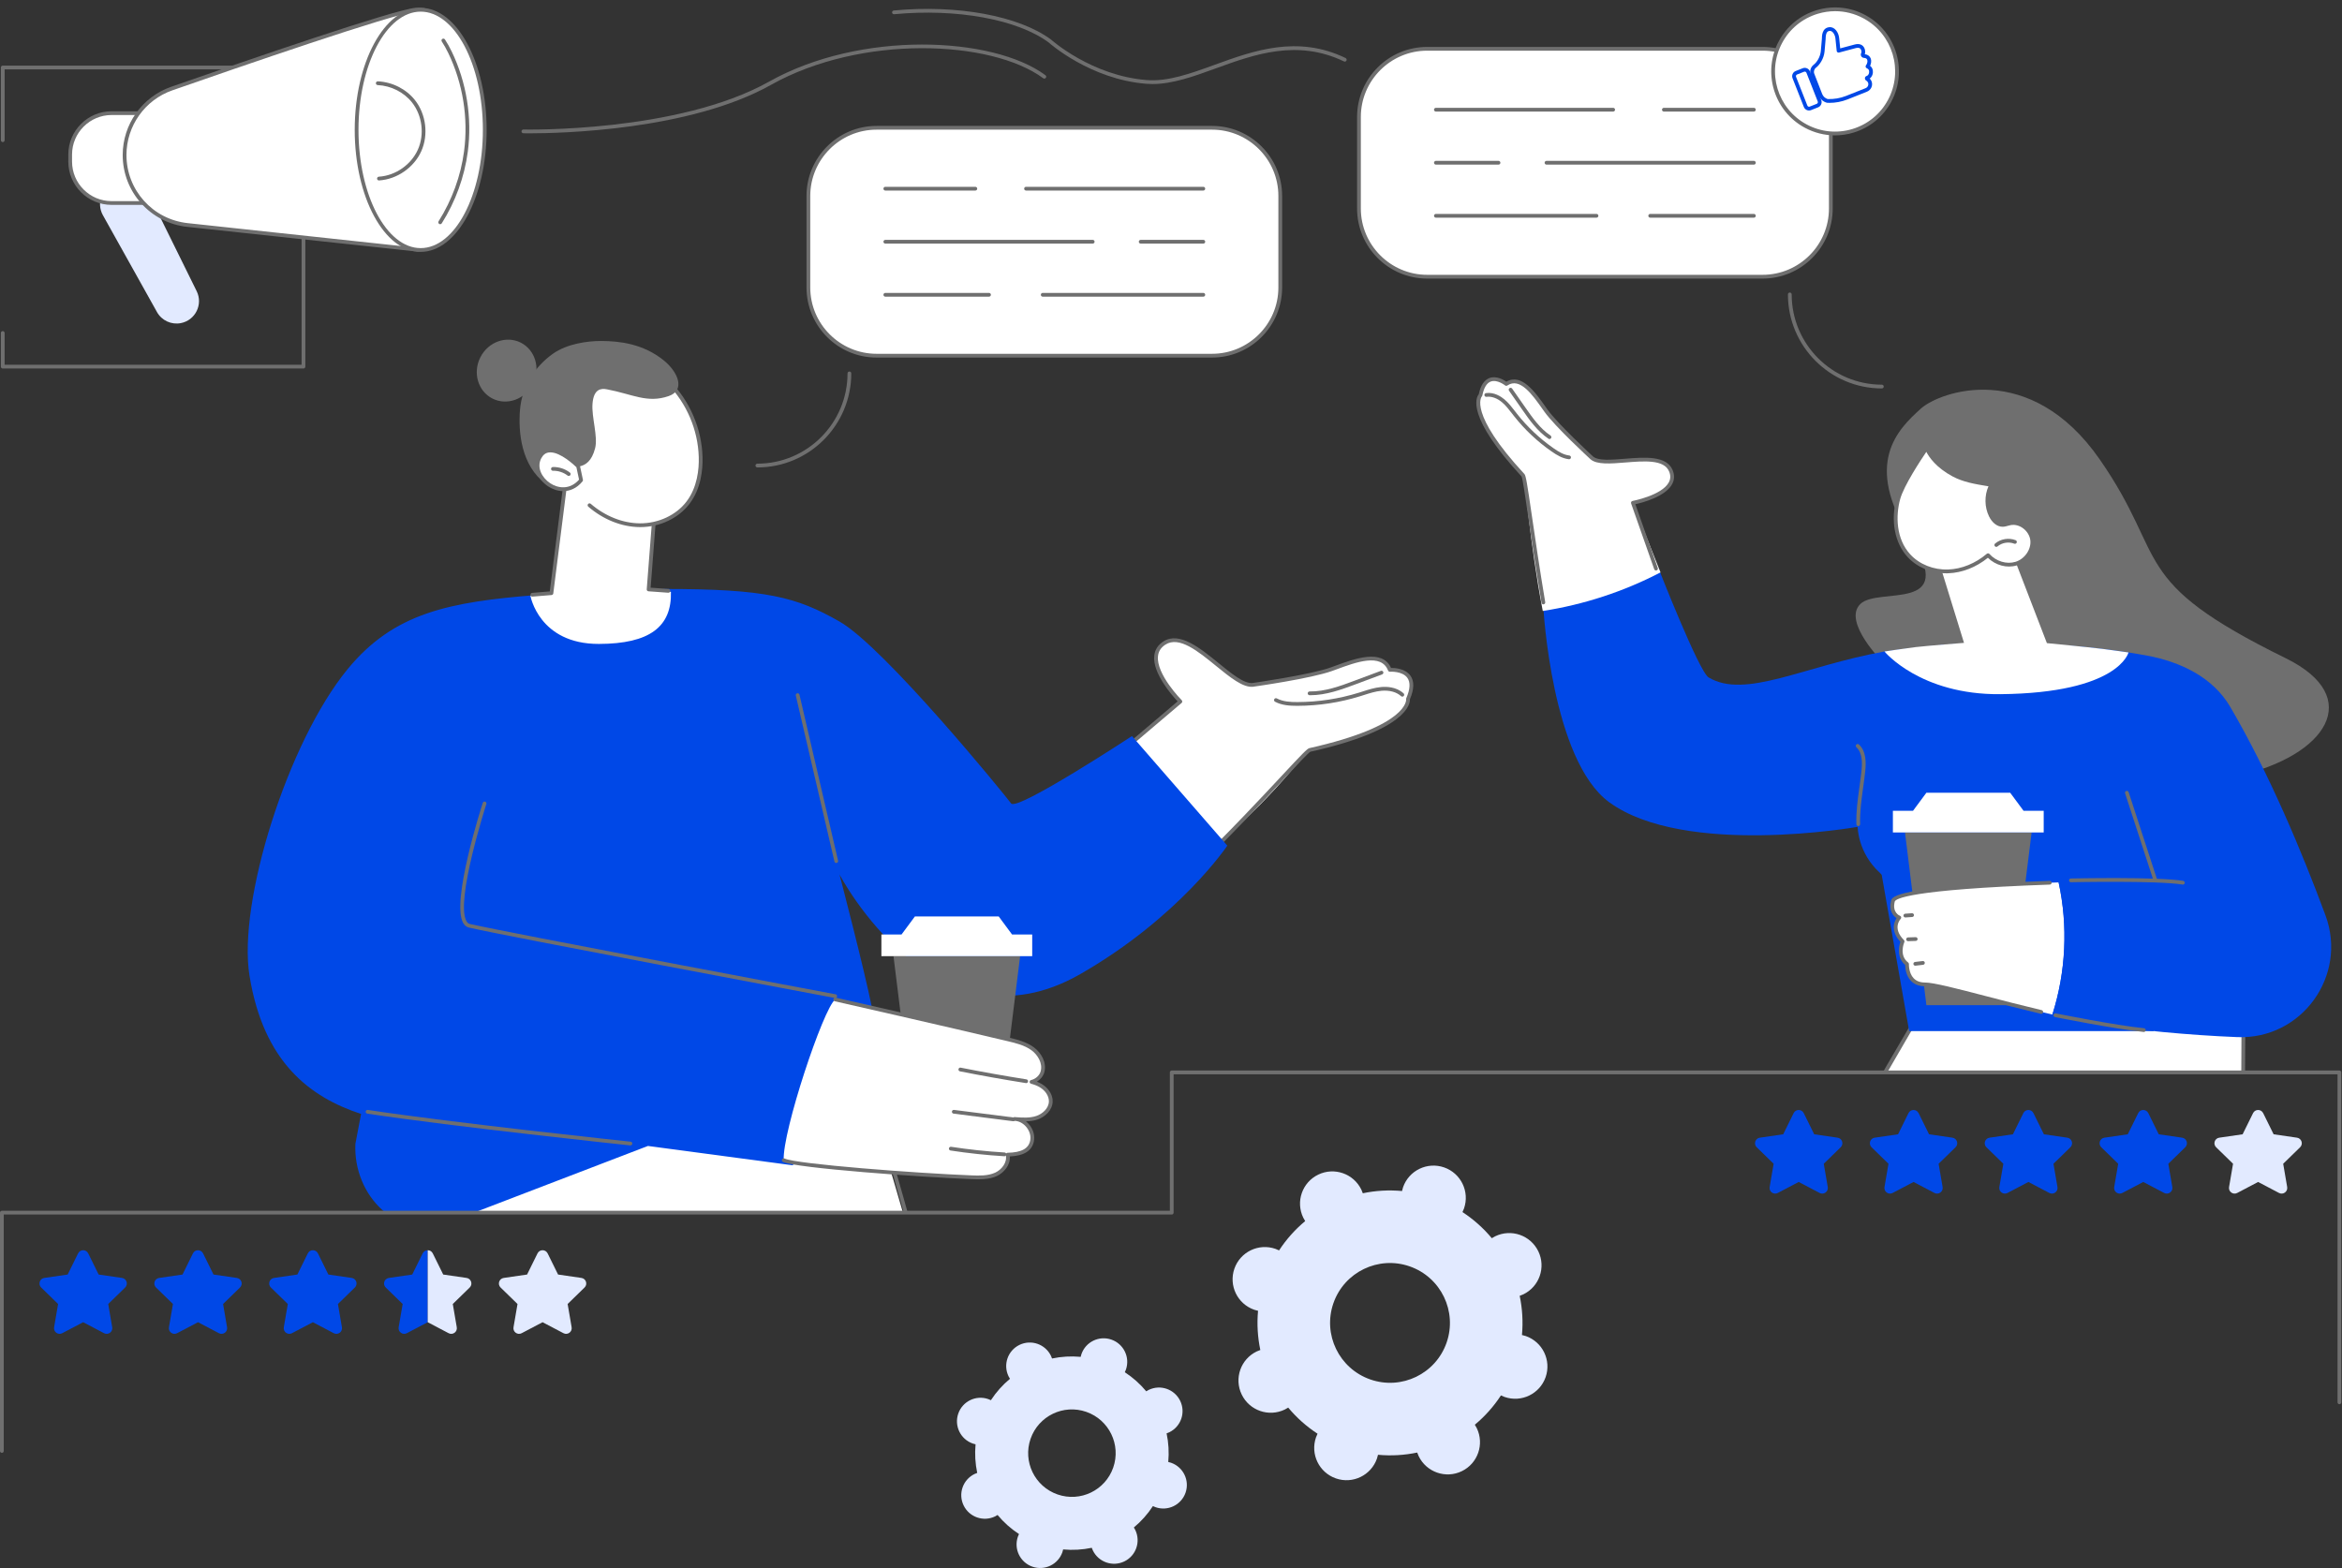 <?xml version="1.0" encoding="UTF-8"?> <svg xmlns="http://www.w3.org/2000/svg" width="2746" height="1839" viewBox="0 0 2746 1839" fill="none"><rect x="0" y="0" width="2746" height="1839" fill="#333333" stroke="none"/><mask id="mask0_291_24816" style="mask-type:luminance" maskUnits="userSpaceOnUse" x="1678" y="278" width="1067" height="980"><path d="M2744.12 278.007H1678.28V1257.54H2744.12V278.007Z" fill="white"></path></mask><g mask="url(#mask0_291_24816)"><path d="M2207.77 776.617C2207.77 776.617 2159.98 729.167 2181.2 708.347C2202.42 687.527 2296.35 719.567 2240.35 631.377C2184.35 543.187 2225.16 503.637 2252.05 479.297C2274.61 458.877 2380.48 421.277 2462.09 538.927C2543.7 656.577 2493.48 680.237 2679.98 771.837C2866.48 863.437 2498.84 1047.3 2207.79 776.627L2207.77 776.617Z" fill="#6F6F6F"></path><path d="M2331.67 1055.35C2331.67 1055.35 1964.35 1633.22 1953.2 1843.35C1942.06 2053.48 2070.21 2253.18 2531.84 2536.98L2619.12 2712.41C2631.33 2736.95 2666.36 2736.73 2678.24 2712.04C2716.17 2633.17 2782.33 2492.68 2824 2387.55C2833.61 2363.31 2824.83 2335.67 2802.87 2321.64C2716.85 2266.68 2377.52 2013.15 2302.24 1925.81L2529.34 1293.64L2455.34 1071.36L2331.66 1055.36L2331.67 1055.35Z" fill="white"></path><path d="M2648.6 2732.89C2635.18 2732.89 2623.15 2725.44 2617.16 2713.39L2530.16 2538.53C2307.03 2401.31 2154.39 2278.77 2063.52 2163.91C1980.71 2059.25 1944.97 1957.35 1951.02 1843.24C1956.8 1734.28 2059.53 1525.48 2144.7 1369.5C2236.89 1200.65 2328.91 1055.62 2329.83 1054.17C2330.29 1053.45 2331.11 1053.05 2331.97 1053.17L2455.65 1069.17C2456.49 1069.28 2457.19 1069.86 2457.46 1070.66L2531.46 1292.94C2531.61 1293.41 2531.61 1293.92 2531.44 1294.38L2304.78 1925.33C2383.12 2015.22 2722.56 2267.69 2804.08 2319.78C2826.82 2334.31 2836.07 2363.15 2826.08 2388.36C2784.01 2494.51 2716.66 2637.32 2680.26 2712.99C2674.4 2725.17 2662.37 2732.8 2648.86 2732.89C2648.78 2732.89 2648.7 2732.89 2648.62 2732.89H2648.6ZM2332.78 1057.72C2314.14 1087.22 1966.15 1640.85 1955.41 1843.48C1943.13 2074.98 2110.47 2275.36 2533 2535.11C2533.35 2535.33 2533.63 2535.64 2533.82 2536L2621.1 2711.43C2626.34 2721.96 2636.86 2728.48 2648.6 2728.49C2648.67 2728.49 2648.74 2728.49 2648.81 2728.49C2660.8 2728.41 2671.06 2721.9 2676.26 2711.09C2712.64 2635.46 2779.93 2492.77 2821.95 2386.74C2831.17 2363.49 2822.64 2336.89 2801.68 2323.5C2719.74 2271.15 2377.52 2016.54 2300.57 1927.25C2300.05 1926.65 2299.9 1925.81 2300.17 1925.07L2527.01 1293.62L2453.69 1073.37L2332.78 1057.73V1057.72Z" fill="#6F6F6F"></path><path d="M2631.06 1062.15L2622.99 2677.18C2622.84 2706.78 2598.84 2730.69 2569.28 2730.69H2208.17C2189.81 2730.69 2181.77 2707.49 2196.18 2696.1L2310.69 2605.57L2367.58 1380.8L2331.67 1305.56L2387.2 1062.15H2631.06Z" fill="white"></path><path d="M2569.29 2732.89H2208.18C2198.87 2732.89 2190.88 2727.2 2187.82 2718.4C2184.76 2709.59 2187.5 2700.15 2194.82 2694.37L2308.54 2604.46L2364.13 1407.7C2364.93 1390.39 2361.41 1372.98 2353.96 1357.35L2329.69 1306.5C2329.16 1305.4 2329.63 1304.09 2330.73 1303.56C2331.83 1303.03 2333.14 1303.5 2333.67 1304.6L2357.94 1355.45C2365.71 1371.73 2369.38 1389.87 2368.54 1407.9L2312.91 2605.67C2312.88 2606.31 2312.58 2606.9 2312.08 2607.3L2197.57 2697.83C2190.5 2703.42 2190.06 2711.37 2192 2716.96C2193.94 2722.53 2199.21 2728.49 2208.2 2728.49H2569.31C2597.57 2728.49 2620.68 2705.47 2620.82 2677.17L2628.88 1064.36H2387.24C2386.02 1064.36 2385.04 1063.37 2385.04 1062.16C2385.04 1060.95 2386.03 1059.96 2387.24 1059.96H2631.1C2631.69 1059.96 2632.25 1060.19 2632.66 1060.61C2633.07 1061.03 2633.3 1061.59 2633.3 1062.17L2625.23 2677.2C2625.08 2707.91 2599.99 2732.9 2569.32 2732.9L2569.29 2732.89Z" fill="#6F6F6F"></path><path d="M2311 755.837C2335.68 757.807 2531.47 790.447 2597.85 861.897C2695.01 966.467 2524.84 1209.11 2524.84 1209.11H2238.49L2206.31 1025.91C2206.31 1025.91 2204.94 1024.23 2204.19 1023.54C2178.1 999.857 2178.1 969.617 2178.1 969.617C2178.1 969.617 1975.36 1005.5 1886.74 940.687C1819.33 891.397 1809.61 712.737 1809.61 712.737L1944.39 665.847C1944.39 665.847 1991.96 787.587 2003.37 794.407C2046.46 820.147 2114.96 780.977 2209.55 763.967C2222.24 762.107 2233.81 760.877 2245.44 759.707C2266.44 757.607 2287.87 753.987 2311 755.827V755.837Z" fill="#0048E7"></path><path d="M2178.81 968.717C2177.63 968.717 2176.65 967.777 2176.61 966.587C2176.13 952.087 2178.17 937.447 2180.14 923.287C2181.02 916.957 2181.93 910.407 2182.6 903.987C2183.58 894.567 2183.79 882.897 2176.6 876.267C2175.71 875.437 2175.65 874.047 2176.48 873.157C2177.3 872.257 2178.7 872.207 2179.59 873.037C2188.21 880.997 2188.07 894.007 2186.98 904.447C2186.3 910.947 2185.39 917.527 2184.5 923.897C2182.55 937.867 2180.55 952.327 2181.01 966.447C2181.05 967.667 2180.1 968.677 2178.88 968.717C2178.85 968.717 2178.83 968.717 2178.8 968.717H2178.81Z" fill="#6F6F6F"></path><path d="M2382.06 976.217H2233.59L2258.7 1178.7H2356.95L2382.06 976.217Z" fill="#6F6F6F"></path><path d="M2372.64 950.786L2356.95 929.606H2258.7L2243.01 950.786H2219.42V976.216H2396.24V950.786H2372.64Z" fill="white"></path><path d="M2629.56 1050.89C2629.22 1050.89 2628.88 1050.81 2628.56 1050.65C2613.63 1042.97 2597.65 1037.82 2581.05 1035.33C2579.85 1035.15 2579.02 1034.03 2579.2 1032.82C2579.38 1031.62 2580.49 1030.79 2581.71 1030.97C2598.78 1033.53 2615.22 1038.83 2630.58 1046.73C2631.66 1047.29 2632.09 1048.61 2631.53 1049.7C2631.14 1050.46 2630.37 1050.9 2629.57 1050.9L2629.56 1050.89Z" fill="#6F6F6F"></path><path d="M2413.72 1034.75C2327.31 1037.6 2222.6 1043.74 2219.42 1056.76C2215.73 1071.85 2226.99 1075.97 2226.99 1075.97C2226.99 1075.97 2215.03 1088.07 2230.78 1103.91C2230.78 1103.91 2223.42 1121.01 2236.01 1130.46C2236.01 1130.46 2234.8 1154.28 2256.94 1154.33C2274.04 1154.37 2338.47 1174.23 2406.42 1189.7C2422.27 1139.86 2424.94 1085.82 2413.73 1034.74L2413.72 1034.75Z" fill="white"></path><path d="M2393.36 1188.88C2393.19 1188.88 2393.02 1188.86 2392.85 1188.82C2369.33 1183.25 2346.58 1177.33 2326.5 1172.12C2293.08 1163.43 2266.68 1156.57 2256.93 1156.55C2250.06 1156.53 2244.54 1154.38 2240.54 1150.16C2234.53 1143.82 2233.84 1134.74 2233.79 1131.53C2224.44 1123.71 2225.79 1111.19 2228.21 1104.43C2216.4 1091.76 2220.83 1081.12 2223.71 1076.67C2220.13 1074.25 2214.33 1068.3 2217.28 1056.25C2218.41 1051.64 2221.41 1039.39 2403.25 1032.92C2404.4 1032.88 2405.49 1033.83 2405.53 1035.04C2405.57 1036.26 2404.62 1037.28 2403.41 1037.32C2237.77 1043.21 2222.35 1054.1 2221.57 1057.29C2218.38 1070.32 2227.37 1073.77 2227.75 1073.91C2228.45 1074.17 2228.98 1074.77 2229.14 1075.5C2229.3 1076.23 2229.08 1077 2228.56 1077.53C2228.15 1077.96 2218.4 1088.34 2232.35 1102.37C2232.98 1103.01 2233.17 1103.97 2232.81 1104.79C2232.54 1105.42 2226.3 1120.43 2237.34 1128.71C2237.92 1129.15 2238.25 1129.85 2238.22 1130.58C2238.22 1130.68 2237.8 1140.88 2243.76 1147.15C2246.9 1150.45 2251.34 1152.13 2256.95 1152.15C2267.26 1152.17 2293.9 1159.1 2327.62 1167.87C2347.67 1173.08 2370.41 1178.99 2393.88 1184.55C2395.06 1184.83 2395.8 1186.02 2395.52 1187.2C2395.28 1188.21 2394.38 1188.9 2393.38 1188.9L2393.36 1188.88Z" fill="#6F6F6F"></path><path d="M2726.61 1073.31C2699.02 998.857 2660.58 906.817 2615.02 829.007C2594.51 793.977 2556.44 775.947 2516.55 768.627C2479.86 761.897 2430.89 755.817 2385.59 755.837C2308 755.867 2527.22 1032.35 2527.22 1032.35C2527.22 1032.35 2475.08 1032.72 2413.72 1034.75C2424.93 1085.83 2422.26 1139.87 2406.41 1189.71C2426.41 1194.27 2446.71 1198.45 2466.21 1201.63C2502.88 1207.61 2564.78 1213.84 2623.27 1216.17C2698.74 1219.17 2752.89 1144.22 2726.61 1073.31Z" fill="#0048E7"></path><path d="M2234.03 1075.85C2232.88 1075.85 2231.91 1074.96 2231.83 1073.79C2231.75 1072.58 2232.67 1071.53 2233.88 1071.45L2241.8 1070.92C2243 1070.85 2244.07 1071.76 2244.15 1072.97C2244.23 1074.18 2243.31 1075.23 2242.1 1075.32L2234.18 1075.85C2234.18 1075.85 2234.08 1075.85 2234.03 1075.85Z" fill="#6F6F6F"></path><path d="M2237.21 1103.67C2236.03 1103.67 2235.05 1102.73 2235.01 1101.54C2234.97 1100.32 2235.92 1099.31 2237.14 1099.26L2246.11 1098.96C2247.23 1098.93 2248.35 1099.87 2248.38 1101.09C2248.42 1102.31 2247.47 1103.32 2246.25 1103.37L2237.28 1103.67C2237.28 1103.67 2237.23 1103.67 2237.2 1103.67H2237.21Z" fill="#6F6F6F"></path><path d="M2245.65 1132.43C2244.55 1132.43 2243.6 1131.61 2243.46 1130.48C2243.32 1129.27 2244.18 1128.18 2245.39 1128.03L2254.37 1126.97C2255.59 1126.83 2256.67 1127.69 2256.82 1128.9C2256.96 1130.11 2256.1 1131.2 2254.89 1131.35L2245.91 1132.41C2245.82 1132.42 2245.74 1132.43 2245.65 1132.43Z" fill="#6F6F6F"></path><path d="M2559.4 1037.31C2559.28 1037.31 2559.17 1037.31 2559.05 1037.28C2528.73 1032.41 2429.18 1034.53 2428.17 1034.55C2426.93 1034.62 2425.95 1033.61 2425.92 1032.4C2425.89 1031.18 2426.86 1030.18 2428.08 1030.15C2432.19 1030.06 2529.04 1028 2559.75 1032.93C2560.95 1033.12 2561.77 1034.25 2561.58 1035.45C2561.41 1036.53 2560.47 1037.3 2559.41 1037.3L2559.4 1037.31Z" fill="#6F6F6F"></path><path d="M2527.22 1034.56C2526.29 1034.56 2525.43 1033.97 2525.12 1033.04L2491.66 930.297C2491.28 929.137 2491.92 927.897 2493.07 927.517C2494.22 927.137 2495.47 927.777 2495.85 928.927L2529.31 1031.67C2529.69 1032.83 2529.05 1034.07 2527.9 1034.45C2527.67 1034.52 2527.44 1034.56 2527.22 1034.56Z" fill="#6F6F6F"></path><path d="M2513.68 1210.13C2513.61 1210.13 2513.54 1210.13 2513.46 1210.12C2479.78 1206.79 2410.19 1192.8 2409.49 1192.66C2408.3 1192.42 2407.52 1191.26 2407.76 1190.07C2408 1188.88 2409.16 1188.1 2410.35 1188.35C2411.05 1188.49 2480.42 1202.43 2513.89 1205.74C2515.1 1205.86 2515.99 1206.94 2515.87 1208.15C2515.76 1209.29 2514.8 1210.14 2513.68 1210.14V1210.13Z" fill="#6F6F6F"></path><path d="M1946.96 671.227L1914.56 589.627C1914.56 589.627 1970.39 579.237 1959.1 552.027C1947.81 524.827 1882.31 550.747 1866.34 536.907C1866.34 536.907 1825.08 498.977 1812.64 481.547C1800.2 464.117 1783.76 438.307 1766.12 450.247C1766.12 450.247 1742.26 431.047 1735.87 463.377C1735.87 463.377 1716.32 482.337 1785.77 557.387C1788.51 560.347 1792.81 632.627 1808.89 716.467C1856.97 709.037 1903.82 693.707 1946.97 671.227H1946.96Z" fill="white"></path><path d="M1809.6 708.697C1808.54 708.697 1807.61 707.937 1807.43 706.857C1800.77 667.227 1795.64 632.017 1791.89 606.297C1788.24 581.237 1785.34 561.397 1784.05 558.757C1719.27 488.707 1730.51 466.447 1733.84 462.347C1736 451.947 1740.25 445.527 1746.47 443.267C1754.46 440.357 1763.02 445.377 1766.21 447.587C1783.98 437.197 1800.12 460.027 1811.98 476.817L1814.43 480.267C1826.59 497.307 1867.41 534.907 1867.82 535.287C1873.83 540.497 1889.06 539.267 1905.18 537.957C1928.07 536.107 1954 534.007 1961.13 551.177C1963.55 557.017 1963.35 562.607 1960.54 567.797C1952.62 582.407 1925.88 589.397 1917.47 591.267L1943.75 666.067C1944.15 667.217 1943.55 668.477 1942.4 668.877C1941.26 669.277 1940 668.677 1939.59 667.527L1912.47 590.347C1912.26 589.737 1912.32 589.067 1912.64 588.517C1912.96 587.957 1913.51 587.567 1914.14 587.457C1914.48 587.397 1948.42 580.907 1956.66 565.697C1958.84 561.677 1958.96 557.487 1957.05 552.877C1951.15 538.667 1927.96 540.547 1905.53 542.357C1888.46 543.737 1872.34 545.037 1864.88 538.577C1863.14 536.977 1823.26 500.247 1810.84 482.827L1808.38 479.357C1796.65 462.767 1782.06 442.117 1767.35 452.067C1766.55 452.607 1765.49 452.557 1764.74 451.957C1764.65 451.887 1755.47 444.657 1747.96 447.407C1743.17 449.157 1739.84 454.667 1738.03 463.797C1737.94 464.237 1737.72 464.637 1737.4 464.947C1737.27 465.097 1721.06 484.207 1787.38 555.877C1789.12 557.757 1790.51 566.367 1796.24 605.657C1799.99 631.347 1805.12 666.537 1811.77 706.117C1811.97 707.317 1811.16 708.457 1809.96 708.657C1809.84 708.677 1809.71 708.687 1809.59 708.687L1809.6 708.697Z" fill="#6F6F6F"></path><path d="M1839.76 538.527C1839.68 538.527 1839.59 538.527 1839.51 538.517C1831.99 537.657 1825.35 533.637 1819.28 529.417C1802.49 517.747 1787.57 503.677 1774.94 487.607C1774.19 486.657 1773.45 485.687 1772.7 484.727C1769.15 480.127 1765.48 475.377 1761.07 471.687C1755.3 466.847 1748.69 464.537 1742.96 465.337C1741.76 465.507 1740.64 464.667 1740.47 463.457C1740.3 462.247 1741.14 461.137 1742.35 460.967C1751.89 459.637 1759.95 464.997 1763.9 468.307C1768.68 472.307 1772.5 477.257 1776.19 482.037C1776.93 482.987 1777.66 483.947 1778.4 484.887C1790.76 500.617 1805.37 514.387 1821.79 525.807C1827.38 529.697 1833.46 533.397 1840 534.147C1841.21 534.287 1842.08 535.377 1841.94 536.587C1841.81 537.707 1840.86 538.537 1839.75 538.537L1839.76 538.527Z" fill="#6F6F6F"></path><path d="M1816.78 514.827C1816.36 514.827 1815.93 514.707 1815.55 514.447C1802.52 505.677 1793.14 492.257 1784.87 480.417L1769.37 458.237C1768.67 457.237 1768.92 455.867 1769.91 455.167C1770.91 454.467 1772.28 454.717 1772.98 455.707L1788.48 477.887C1796.93 489.977 1805.66 502.477 1818.01 510.787C1819.02 511.467 1819.29 512.837 1818.61 513.847C1818.18 514.477 1817.49 514.817 1816.78 514.817V514.827Z" fill="#6F6F6F"></path><path d="M2269.72 646.667L2302.8 753.857C2302.8 753.857 2260.44 757.187 2246.36 758.787C2237.13 759.837 2209.55 763.967 2209.55 763.967C2209.55 763.967 2251.43 814.977 2345.53 814.027C2484.52 812.627 2495.68 765.087 2495.68 765.087C2495.68 765.087 2472.66 761.807 2464.96 760.877C2448.75 758.927 2399.99 754.157 2399.99 754.157L2353.58 633.657L2269.73 646.647L2269.72 646.667Z" fill="white"></path><path d="M2225.85 584.657C2219.56 607.497 2222.18 634.147 2238.18 651.607C2249.74 664.217 2267.26 670.657 2284.34 670.047C2301.42 669.437 2317.93 662.157 2330.98 651.097C2339.09 660.057 2352.34 664.477 2363.89 660.927C2375.44 657.377 2384.16 645.347 2382.76 633.327C2381.36 621.307 2369 611.357 2357.14 613.647C2354 614.257 2350.96 615.597 2347.76 615.527C2341.58 615.387 2336.74 610.027 2334.05 604.457C2328.66 593.287 2328.92 579.557 2334.74 568.607C2319.65 566.057 2304.03 564.057 2290.54 556.827C2264.61 542.927 2259.05 525.387 2259.05 525.387C2259.05 525.387 2231.25 565.097 2225.86 584.667L2225.85 584.657Z" fill="white"></path><path d="M2282.09 672.276C2264.54 672.276 2247.66 665.196 2236.55 653.086C2221.45 636.616 2216.53 610.166 2223.72 584.066C2229.15 564.356 2256.09 525.746 2257.23 524.116C2257.71 523.426 2258.53 523.076 2259.37 523.206C2260.2 523.336 2260.88 523.916 2261.14 524.716C2261.19 524.876 2266.85 541.626 2291.57 554.876C2303.36 561.196 2317.13 563.466 2330.46 565.656L2335.1 566.426C2335.8 566.546 2336.4 566.986 2336.71 567.626C2337.02 568.266 2337.01 569.006 2336.68 569.636C2331.19 579.976 2330.94 592.956 2336.03 603.496C2337.13 605.766 2341.21 613.176 2347.81 613.326C2349.61 613.376 2351.4 612.856 2353.33 612.326C2354.46 612.016 2355.58 611.706 2356.73 611.486C2362.67 610.336 2369.19 611.946 2374.58 615.896C2380.4 620.156 2384.18 626.416 2384.95 633.076C2386.45 645.896 2377.48 659.056 2364.54 663.036C2353.15 666.546 2339.85 662.956 2330.81 654.096C2317.02 665.236 2300.62 671.666 2284.42 672.246C2283.64 672.276 2282.87 672.286 2282.09 672.286V672.276ZM2258.61 529.886C2251.94 539.726 2232.31 569.466 2227.96 585.236C2222.64 604.556 2222.95 631.746 2239.79 650.106C2250.53 661.816 2267.2 668.436 2284.25 667.826C2300.1 667.256 2316.18 660.716 2329.55 649.396C2330.46 648.626 2331.81 648.716 2332.61 649.596C2340.5 658.306 2352.8 662.016 2363.24 658.796C2374.03 655.476 2381.8 644.156 2380.57 633.556C2379.94 628.186 2376.73 622.906 2371.97 619.416C2367.56 616.186 2362.3 614.856 2357.55 615.776C2356.52 615.976 2355.51 616.256 2354.5 616.536C2352.35 617.136 2350.17 617.746 2347.71 617.696C2341.57 617.556 2335.72 612.956 2332.06 605.376C2326.81 594.506 2326.64 581.316 2331.47 570.256L2329.74 569.966C2316.06 567.716 2301.92 565.386 2289.49 558.726C2270.12 548.346 2261.78 535.996 2258.62 529.856L2258.61 529.886Z" fill="#6F6F6F"></path><path d="M2340.66 641.296C2340.04 641.296 2339.42 641.036 2338.98 640.516C2338.19 639.586 2338.31 638.196 2339.24 637.406C2345.74 631.886 2355.43 630.306 2363.35 633.466C2364.48 633.916 2365.03 635.196 2364.58 636.326C2364.13 637.456 2362.84 638.006 2361.72 637.556C2355.28 634.986 2347.39 636.266 2342.09 640.766C2341.68 641.116 2341.17 641.286 2340.67 641.286L2340.66 641.296Z" fill="#6F6F6F"></path></g><mask id="mask1_291_24816" style="mask-type:luminance" maskUnits="userSpaceOnUse" x="176" y="218" width="1550" height="1204"><path d="M1725.79 218.847H176.24V1422H1725.79V218.847Z" fill="white"></path></mask><g mask="url(#mask1_291_24816)"><path d="M1438.7 2728.39H997.7C970.68 2728.39 947.71 2708.62 943.7 2681.9L731.07 1380.71L984.32 1182.19C984.32 1182.19 1200.44 1808.04 1307.28 2575.39C1307.28 2575.39 1417.53 2649.46 1452.44 2702.99C1459.57 2713.92 1451.75 2728.39 1438.7 2728.39Z" fill="white"></path><path d="M1438.7 2730.59H997.7C969.36 2730.59 945.73 2710.25 941.52 2682.22L807.63 1860.19C807.43 1858.99 808.25 1857.86 809.45 1857.66C810.68 1857.46 811.78 1858.28 811.98 1859.48L945.88 2681.54C949.77 2707.42 971.57 2726.18 997.71 2726.18H1438.71C1444.01 2726.18 1448.68 2723.4 1451.2 2718.74C1453.73 2714.07 1453.5 2708.63 1450.6 2704.19C1416.33 2651.65 1307.16 2577.95 1306.06 2577.21C1305.54 2576.86 1305.19 2576.31 1305.11 2575.69C1223.77 1991.49 1074.15 1463.45 1013.6 1263.54C1013.25 1262.38 1013.91 1261.15 1015.07 1260.79C1016.24 1260.44 1017.46 1261.1 1017.82 1262.26C1078.37 1462.16 1227.93 1989.99 1309.34 2574.11C1320.26 2581.5 1420.73 2650.32 1454.3 2701.79C1458.1 2707.62 1458.39 2714.74 1455.08 2720.85C1451.78 2726.95 1445.66 2730.59 1438.71 2730.59H1438.7Z" fill="#6F6F6F"></path><path d="M984.319 1182.19L476.769 1390.01C476.769 1390.01 453.299 2230.43 460.149 2673.21C460.639 2704.71 486.299 2730 517.809 2730H952.769C968.769 2730 976.319 2710.24 964.389 2699.57L853.439 2600.38L800.899 1722.37L959.389 1310.83L984.319 1182.18V1182.19Z" fill="white"></path><path d="M1304.72 889.936L1383.98 822.646C1383.98 822.646 1335.07 773.556 1365.23 754.066C1395.39 734.566 1443.28 805.956 1468.9 803.116C1468.9 803.116 1536.6 793.596 1561.16 784.716C1585.71 775.836 1620.09 761.306 1629.56 785.496C1629.56 785.496 1666.82 782.746 1650.87 819.616C1650.87 819.616 1657.4 852.186 1535.7 879.456C1530.9 880.526 1480.72 953.266 1396.92 1012.75C1353.75 971.996 1332.53 942.386 1304.72 889.936Z" fill="white"></path><path d="M1397.89 1023.16C1397.35 1023.16 1396.8 1022.96 1396.38 1022.56C1352.09 980.746 1329.65 941.646 1302.78 890.966C1302.3 890.056 1302.51 888.926 1303.3 888.256L1380.78 822.486C1374.25 815.536 1351.17 789.386 1353.36 768.936C1354.11 761.936 1357.7 756.306 1364.04 752.206C1382.78 740.096 1407.25 760.036 1428.84 777.636C1444.22 790.176 1458.79 802.006 1468.67 800.916C1469.28 800.826 1536.36 791.336 1560.42 782.636C1562 782.066 1563.62 781.466 1565.27 780.866C1588.72 772.256 1620.65 760.536 1631.01 783.236C1635.43 783.216 1647.73 783.896 1653.76 792.376C1658.36 798.836 1658.15 808.116 1653.14 819.956C1653.44 825.346 1649.87 856.106 1536.35 881.566C1533.92 882.906 1521.58 896.126 1506 912.826C1481.01 939.616 1443.24 980.096 1399.44 1022.53C1399.01 1022.94 1398.46 1023.15 1397.91 1023.15L1397.89 1023.16ZM1307.5 890.466C1333.49 939.426 1355.53 977.526 1397.87 1017.9C1440.95 976.086 1478.09 936.276 1502.76 909.826C1527.28 883.546 1532.77 877.846 1535.22 877.306C1652.18 851.096 1648.75 820.316 1648.71 820.006C1648.65 819.596 1648.69 819.126 1648.86 818.746C1653.44 808.166 1653.88 800.156 1650.16 794.936C1644.31 786.716 1629.88 787.676 1629.73 787.696C1628.79 787.756 1627.87 787.206 1627.52 786.306C1619.45 765.686 1590.25 776.396 1566.79 785.016C1565.13 785.626 1563.5 786.226 1561.92 786.796C1537.43 795.656 1472 804.916 1469.22 805.306C1457.4 806.616 1442.17 794.206 1426.06 781.076C1404.64 763.606 1382.49 745.556 1366.44 755.926C1361.2 759.316 1358.35 763.726 1357.74 769.416C1355.47 790.636 1385.25 820.796 1385.55 821.096C1385.98 821.536 1386.22 822.126 1386.19 822.746C1386.16 823.366 1385.88 823.936 1385.42 824.336L1307.51 890.476L1307.5 890.466Z" fill="#6F6F6F"></path><path d="M1520.66 827.696C1511.92 827.696 1502.82 827.056 1494.98 822.876C1493.9 822.306 1493.5 820.966 1494.07 819.896C1494.64 818.826 1495.98 818.416 1497.05 818.986C1504.24 822.816 1513.05 823.336 1521.35 823.286C1545.8 823.196 1570.05 819.476 1593.41 812.236C1594.81 811.806 1596.21 811.356 1597.61 810.906C1604.6 808.666 1611.83 806.356 1619.35 805.656C1625.52 805.076 1637.18 805.266 1645.71 813.086C1646.61 813.906 1646.67 815.306 1645.85 816.196C1645.03 817.096 1643.64 817.156 1642.74 816.336C1637.43 811.466 1629.05 809.176 1619.77 810.046C1612.73 810.706 1605.73 812.946 1598.96 815.106C1597.55 815.556 1596.13 816.006 1594.72 816.446C1570.95 823.816 1546.27 827.606 1521.38 827.696C1521.15 827.696 1520.91 827.696 1520.67 827.696H1520.66Z" fill="#6F6F6F"></path><path d="M1536.34 815.257C1536.05 815.257 1535.76 815.257 1535.47 815.257C1534.25 815.247 1533.28 814.247 1533.29 813.027C1533.3 811.807 1534.29 810.867 1535.52 810.847C1553.81 811.057 1571.23 804.537 1588.12 798.237L1619.04 786.697C1620.18 786.277 1621.45 786.847 1621.87 787.987C1622.3 789.127 1621.72 790.397 1620.58 790.817L1589.66 802.357C1573.44 808.407 1555.09 815.257 1536.34 815.257Z" fill="#6F6F6F"></path><path d="M1022.47 1182.19C1013.53 1137.24 984.319 1025.43 984.319 1025.43C984.319 1025.43 1096.06 1240.1 1266.66 1142.27C1382.87 1075.63 1439.02 991.646 1439.02 991.646L1327.22 863.156C1327.22 863.156 1192.46 951.626 1185.53 942.156C1178.09 931.986 1036.85 758.736 984.329 728.846C934.059 700.236 898.879 690.456 777.109 690.676C774.299 699.686 787.759 708.086 781.779 715.446C770.239 729.646 751.799 737.466 734.109 740.276C717.119 742.976 699.249 742.056 682.669 737.436C667.749 733.276 653.219 725.726 642.189 714.736C637.119 709.686 632.979 703.926 629.849 697.686C526.779 705.886 461.869 718.376 407.419 784.856C337.249 870.526 278.559 1057.75 292.529 1144.12C308.999 1245.96 363.659 1286.68 423.359 1306.28L416.709 1341.31C413.819 1402.27 466.899 1455.35 524.129 1434.15L759.709 1343.81L928.889 1366.4C952.079 1357.81 1022.48 1182.2 1022.48 1182.2L1022.47 1182.19Z" fill="#0048E7"></path><path d="M980.51 1011.97C979.51 1011.97 978.6 1011.28 978.37 1010.27L933.09 815.646C932.81 814.456 933.55 813.276 934.74 813.006C935.92 812.726 937.11 813.467 937.38 814.657L982.66 1009.28C982.94 1010.46 982.2 1011.65 981.01 1011.92C980.84 1011.96 980.67 1011.98 980.51 1011.98V1011.97Z" fill="#6F6F6F"></path><path d="M739.2 1343.19C739.12 1343.19 739.05 1343.19 738.97 1343.18C736.89 1342.96 529.47 1320.98 430.65 1305.91C429.45 1305.73 428.62 1304.6 428.8 1303.4C428.98 1302.2 430.1 1301.37 431.31 1301.55C530.04 1316.61 737.35 1338.57 739.44 1338.79C740.65 1338.92 741.53 1340 741.4 1341.21C741.28 1342.34 740.32 1343.18 739.21 1343.18L739.2 1343.19Z" fill="#6F6F6F"></path><path d="M979.299 1170.33C979.159 1170.33 979.029 1170.32 978.889 1170.29C975.019 1169.56 591.419 1097.49 549.869 1087.74C547.009 1087.07 544.709 1085.23 543.039 1082.27C528.849 1057.1 564.529 946.186 566.059 941.476C566.429 940.316 567.669 939.686 568.839 940.056C569.999 940.426 570.629 941.676 570.259 942.826C569.889 943.956 533.639 1056.59 546.889 1080.1C547.939 1081.97 549.249 1083.06 550.889 1083.45C592.349 1093.18 975.849 1165.24 979.719 1165.96C980.919 1166.18 981.699 1167.34 981.479 1168.53C981.279 1169.59 980.359 1170.33 979.319 1170.33H979.299Z" fill="#6F6F6F"></path><path d="M1196.09 1121.28H1047.62L1072.73 1323.76H1170.97L1196.09 1121.28Z" fill="#6F6F6F"></path><path d="M1186.66 1095.85L1170.98 1074.67H1072.73L1057.04 1095.85H1033.44V1121.28H1210.27V1095.85H1186.66Z" fill="white"></path><path d="M1181.4 1354.02C1195.73 1353.74 1207.7 1350.1 1210.07 1337.85C1212.44 1325.6 1201.96 1312.52 1189.49 1312.16C1198.32 1312.87 1207.44 1313.55 1215.83 1310.72C1224.22 1307.89 1231.77 1300.59 1232.02 1291.74C1232.24 1283.96 1226.78 1276.91 1220.06 1272.98C1216.74 1271.04 1213.15 1269.72 1209.44 1268.72C1215.23 1267.33 1220.65 1262.81 1222.28 1256.94C1225.07 1246.92 1219.21 1236.1 1210.83 1229.93C1202.46 1223.76 1192.03 1221.21 1181.91 1218.81C1114.25 1202.63 979.289 1172.04 979.289 1172.04C965.259 1182.54 917.16 1327.28 918.9 1360.53C933.39 1367.63 1081.39 1378.31 1139.16 1380.54C1148.85 1380.91 1158.94 1381.16 1167.76 1377.14C1176.58 1373.12 1183.64 1363.47 1181.4 1354.04V1354.02Z" fill="white"></path><path d="M1147.1 1382.92C1144.31 1382.92 1141.61 1382.82 1139.08 1382.72C1080.85 1380.47 932.909 1369.83 917.939 1362.49C916.849 1361.95 916.399 1360.63 916.929 1359.54C917.469 1358.45 918.789 1358 919.879 1358.53C933.349 1365.13 1075.28 1375.85 1139.25 1378.32C1147.7 1378.65 1158.22 1379.05 1166.85 1375.11C1174.52 1371.61 1181.26 1362.96 1179.26 1354.52C1179.11 1353.87 1179.26 1353.19 1179.66 1352.66C1180.07 1352.13 1180.69 1351.82 1181.36 1351.81C1197.64 1351.49 1206.08 1346.92 1207.91 1337.42C1208.91 1332.22 1207.35 1326.56 1203.63 1321.91C1200.3 1317.76 1195.82 1315.12 1191.14 1314.49C1190.53 1314.44 1189.92 1314.39 1189.32 1314.34C1188.13 1314.24 1187.23 1313.22 1187.3 1312.02C1187.36 1310.85 1188.33 1309.94 1189.5 1309.94C1189.52 1309.94 1189.55 1309.94 1189.57 1309.94C1190.25 1309.96 1190.93 1310.01 1191.6 1310.1C1199.25 1310.7 1207.67 1311.14 1215.14 1308.62C1222.05 1306.29 1229.6 1299.99 1229.83 1291.66C1230.01 1285.42 1225.74 1278.82 1218.96 1274.86C1216.15 1273.22 1212.86 1271.9 1208.88 1270.82C1207.91 1270.56 1207.24 1269.67 1207.25 1268.66C1207.26 1267.65 1207.96 1266.78 1208.94 1266.55C1214.32 1265.26 1218.83 1261.15 1220.17 1256.32C1222.84 1246.74 1216.53 1236.82 1209.54 1231.67C1201.4 1225.67 1190.78 1223.15 1181.42 1220.92C1114.55 1204.93 980.169 1174.46 978.819 1174.15C977.629 1173.88 976.889 1172.7 977.159 1171.51C977.429 1170.32 978.609 1169.58 979.799 1169.85C981.149 1170.16 1115.56 1200.63 1182.45 1216.63C1192.22 1218.95 1203.3 1221.58 1212.17 1228.12C1220.61 1234.34 1227.67 1245.84 1224.43 1257.5C1223.19 1261.94 1219.97 1265.9 1215.77 1268.44C1217.74 1269.22 1219.54 1270.08 1221.2 1271.05C1227.68 1274.84 1234.51 1282.28 1234.25 1291.78C1233.96 1302.22 1224.87 1309.99 1216.56 1312.79C1212.11 1314.29 1207.47 1314.85 1202.88 1314.95C1204.4 1316.16 1205.82 1317.56 1207.09 1319.15C1211.63 1324.81 1213.51 1331.78 1212.26 1338.25C1210.1 1349.43 1200.84 1355.29 1183.99 1356.12C1184.86 1366.15 1177.14 1375.27 1168.7 1379.11C1161.83 1382.24 1154.18 1382.91 1147.12 1382.91L1147.1 1382.92Z" fill="#6F6F6F"></path><path d="M1203.22 1270.11C1203.11 1270.11 1202.99 1270.11 1202.87 1270.08C1177.13 1266.01 1151.12 1261.38 1125.56 1256.31C1124.37 1256.07 1123.59 1254.91 1123.83 1253.72C1124.06 1252.53 1125.23 1251.75 1126.42 1251.99C1151.92 1257.05 1177.88 1261.67 1203.56 1265.73C1204.76 1265.92 1205.58 1267.05 1205.39 1268.25C1205.22 1269.33 1204.28 1270.11 1203.22 1270.11Z" fill="#6F6F6F"></path><path d="M1188.09 1314.81C1188 1314.81 1187.9 1314.81 1187.81 1314.79L1118.04 1305.9C1116.83 1305.75 1115.98 1304.64 1116.13 1303.44C1116.28 1302.23 1117.39 1301.38 1118.59 1301.53L1188.36 1310.42C1189.57 1310.57 1190.42 1311.68 1190.27 1312.88C1190.13 1313.99 1189.18 1314.8 1188.09 1314.8V1314.81Z" fill="#6F6F6F"></path><path d="M1177.74 1355.87C1177.74 1355.87 1177.65 1355.87 1177.61 1355.87C1156.56 1354.61 1135.32 1352.35 1114.47 1349.14C1113.27 1348.96 1112.44 1347.83 1112.63 1346.63C1112.81 1345.43 1113.95 1344.6 1115.14 1344.79C1135.85 1347.97 1156.95 1350.22 1177.87 1351.47C1179.09 1351.54 1180.01 1352.59 1179.94 1353.8C1179.87 1354.97 1178.9 1355.87 1177.74 1355.87Z" fill="#6F6F6F"></path><path d="M786.67 694.046L760.5 691.196L767.4 601.836C767.4 601.836 745.66 492.936 661.9 574.256L646.56 695.576L621.93 698.676C621.93 698.676 631.91 755.266 702.21 755.106C761.92 754.976 787.72 734.826 786.67 694.046Z" fill="white"></path><path d="M624.11 699.626C622.97 699.626 622.01 698.756 621.92 697.606C621.82 696.396 622.72 695.326 623.94 695.226L644.6 693.526L659.72 573.976C659.78 573.476 660.01 573.016 660.37 572.676C686.42 547.386 709.41 537.606 728.69 543.606C759.61 553.226 769.17 599.446 769.56 601.406C769.6 601.606 769.61 601.806 769.6 602.006L762.87 689.156L783.88 690.676C785.09 690.766 786.01 691.816 785.92 693.036C785.83 694.246 784.76 695.166 783.56 695.076L760.34 693.396C759.75 693.356 759.21 693.076 758.83 692.636C758.45 692.196 758.26 691.616 758.3 691.026L765.18 601.986C764.33 598.106 754.6 556.276 727.37 547.816C709.88 542.386 688.56 551.626 663.99 575.306L648.74 695.856C648.61 696.886 647.77 697.686 646.73 697.776L624.29 699.616C624.23 699.616 624.17 699.616 624.11 699.616V699.626Z" fill="#6F6F6F"></path><path d="M683.089 577.886C686.119 584.166 691.199 591.906 691.199 591.906C707.579 605.966 728.569 615.146 750.149 615.336C771.729 615.526 793.679 606.086 806.699 588.876C818.099 573.806 822.039 554.156 821.489 535.276C820.549 502.856 806.909 470.976 784.119 447.906C784.119 447.906 702.999 421.306 690.869 431.626C637.739 476.826 678.069 547.846 678.069 547.846L683.079 577.886H683.089Z" fill="white"></path><path d="M750.78 618.107C750.56 618.107 750.35 618.107 750.14 618.107C729.01 617.927 707.57 609.417 689.77 594.147C688.85 593.357 688.74 591.967 689.53 591.037C690.32 590.117 691.72 590.007 692.64 590.797C709.65 605.387 730.08 613.517 750.18 613.697C771.91 613.857 792.87 604.077 804.95 588.107C817.57 571.427 819.72 550.507 819.29 535.897C818.37 504.007 804.98 472.707 782.56 450.017C781.7 449.147 781.71 447.757 782.58 446.897C783.45 446.047 784.84 446.047 785.7 446.917C808.9 470.397 822.75 502.777 823.71 535.767C824.15 551.087 821.87 573.067 808.47 590.767C795.68 607.667 773.62 618.107 750.78 618.107Z" fill="#6F6F6F"></path><path d="M609.709 480.446C611.939 453.866 626.539 430.246 648.299 414.816C664.739 403.156 688.639 399.756 705.299 399.846C726.619 399.956 754.069 403.156 778.059 422.446C794.909 435.996 804.079 457.506 784.009 464.476C758.849 473.206 741.619 462.186 711.539 456.516C704.839 455.256 696.009 455.836 694.699 473.666C693.549 489.276 701.309 512.096 697.759 525.716C693.839 540.746 686.639 545.306 679.849 546.826C660.629 537.476 641.239 538.366 639.669 567.146C611.319 546.166 607.469 507.026 609.709 480.446Z" fill="#6F6F6F"></path><path d="M624.8 450.256C634.006 432.173 627.691 410.501 610.696 401.849C593.701 393.197 572.462 400.842 563.256 418.925C554.051 437.007 560.365 458.68 577.36 467.332C594.355 475.983 615.594 468.338 624.8 450.256Z" fill="#6F6F6F"></path><path d="M677.849 546.747C677.849 546.747 644.879 513.296 632.659 536.386C620.439 559.476 658.869 590.197 681.319 563.057L677.849 546.747Z" fill="white"></path><path d="M660.429 575.916C653.799 575.916 647.509 573.566 642.589 570.286C631.449 562.846 623.789 548.456 630.719 535.366C633.519 530.076 637.559 527.006 642.719 526.246C658.259 523.966 678.569 544.346 679.419 545.206C679.709 545.506 679.919 545.886 680.009 546.296L683.479 562.606C683.619 563.266 683.449 563.946 683.019 564.466C676.119 572.816 668.059 575.916 660.439 575.916H660.429ZM645.309 530.466C644.639 530.466 643.989 530.506 643.349 530.606C639.609 531.156 636.749 533.386 634.609 537.426C628.899 548.206 635.539 560.276 645.039 566.616C653.899 572.546 667.989 574.896 678.939 562.456L675.829 547.856C672.999 545.106 657.349 530.466 645.309 530.466Z" fill="#6F6F6F"></path><path d="M666.86 558.116C666.39 558.116 665.92 557.966 665.52 557.656C660.7 553.936 654.44 551.886 648.36 552.056C648.34 552.056 648.32 552.056 648.3 552.056C647.11 552.056 646.13 551.106 646.1 549.916C646.07 548.696 647.03 547.686 648.25 547.656C655.44 547.466 662.53 549.776 668.22 554.176C669.18 554.916 669.36 556.306 668.62 557.266C668.19 557.826 667.53 558.126 666.87 558.126L666.86 558.116Z" fill="#6F6F6F"></path></g><path d="M1027.81 417.077L1421.14 417.077C1465.31 417.077 1501.11 381.273 1501.11 337.107V229.807C1501.11 185.641 1465.31 149.837 1421.14 149.837L1027.81 149.837C983.643 149.837 947.839 185.641 947.839 229.807V337.107C947.839 381.273 983.643 417.077 1027.81 417.077Z" fill="white"></path><path d="M1421.13 419.287H1027.8C982.491 419.287 945.631 382.427 945.631 337.117V229.827C945.631 184.517 982.491 147.657 1027.8 147.657H1421.13C1466.44 147.657 1503.3 184.517 1503.3 229.827V337.117C1503.3 382.427 1466.44 419.287 1421.13 419.287ZM1027.8 152.047C984.921 152.047 950.031 186.937 950.031 229.817V337.107C950.031 379.987 984.921 414.877 1027.8 414.877H1421.13C1464.01 414.877 1498.9 379.987 1498.9 337.107V229.817C1498.9 186.937 1464.01 152.047 1421.13 152.047H1027.8Z" fill="#6F6F6F"></path><path d="M888.001 548.117C886.781 548.117 885.801 547.127 885.801 545.917C885.801 544.707 886.791 543.717 888.001 543.717C946.291 543.717 993.721 496.227 993.721 437.867C993.721 436.647 994.711 435.667 995.921 435.667C997.131 435.667 998.121 436.657 998.121 437.867C998.121 498.667 948.721 548.127 888.001 548.127V548.117Z" fill="#6F6F6F"></path><path d="M1159.62 347.878H1038.04C1036.82 347.878 1035.84 346.888 1035.84 345.678C1035.84 344.468 1036.83 343.478 1038.04 343.478H1159.62C1160.84 343.478 1161.82 344.468 1161.82 345.678C1161.82 346.888 1160.83 347.878 1159.62 347.878Z" fill="#6F6F6F"></path><path d="M1410.9 347.878H1222.58C1221.36 347.878 1220.38 346.888 1220.38 345.678C1220.38 344.468 1221.37 343.478 1222.58 343.478H1410.9C1412.12 343.478 1413.1 344.468 1413.1 345.678C1413.1 346.888 1412.11 347.878 1410.9 347.878Z" fill="#6F6F6F"></path><path d="M1281.2 285.668H1038.04C1036.82 285.668 1035.84 284.678 1035.84 283.468C1035.84 282.258 1036.83 281.268 1038.04 281.268H1281.2C1282.42 281.268 1283.4 282.258 1283.4 283.468C1283.4 284.678 1282.41 285.668 1281.2 285.668Z" fill="#6F6F6F"></path><path d="M1410.9 285.668H1337.47C1336.25 285.668 1335.27 284.678 1335.27 283.468C1335.27 282.258 1336.26 281.268 1337.47 281.268H1410.9C1412.12 281.268 1413.1 282.258 1413.1 283.468C1413.1 284.678 1412.11 285.668 1410.9 285.668Z" fill="#6F6F6F"></path><path d="M1143.59 223.457H1038.04C1036.82 223.457 1035.84 222.467 1035.84 221.257C1035.84 220.047 1036.83 219.057 1038.04 219.057H1143.59C1144.81 219.057 1145.79 220.047 1145.79 221.257C1145.79 222.467 1144.8 223.457 1143.59 223.457Z" fill="#6F6F6F"></path><path d="M1410.9 223.457H1203.03C1201.81 223.457 1200.83 222.467 1200.83 221.257C1200.83 220.047 1201.82 219.057 1203.03 219.057H1410.9C1412.12 219.057 1413.1 220.047 1413.1 221.257C1413.1 222.467 1412.11 223.457 1410.9 223.457Z" fill="#6F6F6F"></path><path d="M2066.68 57.227H1673.35C1629.18 57.227 1593.38 93.031 1593.38 137.198V244.498C1593.38 288.664 1629.18 324.468 1673.35 324.468H2066.68C2110.85 324.468 2146.65 288.664 2146.65 244.498V137.198C2146.65 93.031 2110.85 57.227 2066.68 57.227Z" fill="white"></path><path d="M2066.68 326.667H1673.35C1628.04 326.667 1591.18 289.807 1591.18 244.497V137.207C1591.18 91.897 1628.04 55.037 1673.35 55.037H2066.68C2111.99 55.037 2148.85 91.897 2148.85 137.207V244.497C2148.85 289.807 2111.99 326.667 2066.68 326.667ZM1673.35 59.427C1630.47 59.427 1595.58 94.317 1595.58 137.197V244.487C1595.58 287.367 1630.47 322.257 1673.35 322.257H2066.68C2109.56 322.257 2144.45 287.367 2144.45 244.487V137.197C2144.45 94.317 2109.56 59.427 2066.68 59.427H1673.35Z" fill="#6F6F6F"></path><path d="M2206.48 455.497C2145.76 455.497 2096.36 406.037 2096.36 345.237C2096.36 344.017 2097.35 343.037 2098.56 343.037C2099.77 343.037 2100.76 344.027 2100.76 345.237C2100.76 403.607 2148.18 451.087 2206.48 451.087C2207.7 451.087 2208.68 452.077 2208.68 453.287C2208.68 454.497 2207.69 455.487 2206.48 455.487V455.497Z" fill="#6F6F6F"></path><path d="M2056.44 255.247H1934.86C1933.64 255.247 1932.66 254.257 1932.66 253.047C1932.66 251.837 1933.65 250.847 1934.86 250.847H2056.44C2057.66 250.847 2058.64 251.837 2058.64 253.047C2058.64 254.257 2057.65 255.247 2056.44 255.247Z" fill="#6F6F6F"></path><path d="M1871.9 255.247H1683.58C1682.36 255.247 1681.38 254.257 1681.38 253.047C1681.38 251.837 1682.37 250.847 1683.58 250.847H1871.9C1873.12 250.847 1874.1 251.837 1874.1 253.047C1874.1 254.257 1873.11 255.247 1871.9 255.247Z" fill="#6F6F6F"></path><path d="M2056.44 193.047H1813.28C1812.06 193.047 1811.08 192.057 1811.08 190.847C1811.08 189.637 1812.07 188.647 1813.28 188.647H2056.44C2057.66 188.647 2058.64 189.637 2058.64 190.847C2058.64 192.057 2057.65 193.047 2056.44 193.047Z" fill="#6F6F6F"></path><path d="M1757.01 193.047H1683.58C1682.36 193.047 1681.38 192.057 1681.38 190.847C1681.38 189.637 1682.37 188.647 1683.58 188.647H1757.01C1758.23 188.647 1759.21 189.637 1759.21 190.847C1759.21 192.057 1758.22 193.047 1757.01 193.047Z" fill="#6F6F6F"></path><path d="M2056.44 130.838H1950.89C1949.67 130.838 1948.69 129.847 1948.69 128.637C1948.69 127.427 1949.68 126.438 1950.89 126.438H2056.44C2057.66 126.438 2058.64 127.427 2058.64 128.637C2058.64 129.847 2057.65 130.838 2056.44 130.838Z" fill="#6F6F6F"></path><path d="M1891.44 130.838H1683.57C1682.35 130.838 1681.37 129.847 1681.37 128.637C1681.37 127.427 1682.36 126.438 1683.57 126.438H1891.44C1892.66 126.438 1893.64 127.427 1893.64 128.637C1893.64 129.847 1892.65 130.838 1891.44 130.838Z" fill="#6F6F6F"></path><path d="M2223.33 95.698C2229.94 56.05 2203.21 18.557 2163.63 11.955C2124.05 5.352 2086.6 32.141 2079.99 71.788C2073.37 111.436 2100.1 148.929 2139.68 155.531C2179.27 162.133 2216.71 135.345 2223.33 95.698Z" fill="white"></path><path d="M2151.5 158.747C2139.3 158.747 2127.22 155.727 2116.18 149.787C2079.82 130.227 2066.14 84.677 2085.69 48.257C2095.17 30.597 2110.95 17.687 2130.12 11.917C2149.26 6.157 2169.49 8.197 2187.09 17.667C2223.45 37.227 2237.13 82.777 2217.58 119.197C2208.1 136.857 2192.32 149.767 2173.15 155.537C2166.02 157.687 2158.74 158.747 2151.5 158.747ZM2151.76 13.117C2144.95 13.117 2138.1 14.117 2131.39 16.137C2113.34 21.567 2098.49 33.717 2089.57 50.337C2071.17 84.627 2084.04 127.497 2118.26 145.907C2134.82 154.817 2153.86 156.737 2171.87 151.317C2189.92 145.887 2204.77 133.737 2213.69 117.117C2232.09 82.827 2219.22 39.957 2185 21.547C2174.61 15.957 2163.24 13.117 2151.76 13.117Z" fill="#6F6F6F"></path><path d="M2144.92 120.587C2144.09 120.587 2143.26 120.567 2142.43 120.537C2142.26 120.537 2142.09 120.507 2141.93 120.457C2137.61 119.257 2134.05 116.047 2132.42 111.857L2123.14 88.077C2121.44 83.717 2122.87 78.687 2126.61 75.847C2130.25 73.087 2134.26 66.787 2134.9 60.077L2136.15 45.747C2136.16 42.317 2136.21 32.737 2144.88 31.887C2151.2 31.257 2155.76 37.987 2156.41 44.567L2157.65 56.737C2161.52 55.707 2169.09 53.677 2174.63 52.187C2180.23 50.677 2184.47 52.457 2186.27 57.067C2187.27 59.927 2186.99 62.087 2186.45 63.557C2189.8 63.947 2192.25 65.657 2193.38 68.437C2194.48 71.157 2193.95 74.587 2192.68 77.207C2194.46 78.537 2195.49 80.267 2195.87 82.517C2196.39 85.637 2195.44 89.747 2192.25 92.117C2193.13 92.977 2193.84 94.017 2194.32 95.167C2195.29 97.477 2195.27 100.027 2194.28 102.367C2193.27 104.737 2191.31 106.627 2188.91 107.557C2180.93 110.637 2166.28 116.557 2166.13 116.617C2159.3 119.287 2152.18 120.627 2144.92 120.627V120.587ZM2142.87 116.147C2150.32 116.417 2157.58 115.197 2164.5 112.487C2164.62 112.437 2179.31 106.507 2187.33 103.417C2188.63 102.917 2189.69 101.897 2190.23 100.617C2190.75 99.387 2190.76 98.047 2190.26 96.847C2189.83 95.817 2189.09 94.987 2188.1 94.447C2187.17 93.927 2186.6 92.917 2186.62 91.787C2186.64 90.727 2187.2 89.787 2188.09 89.327L2189.16 88.877C2191.35 87.747 2191.8 84.867 2191.52 83.227C2191.34 82.137 2190.97 80.997 2188.7 79.947C2188.08 79.657 2187.62 79.097 2187.47 78.427C2187.32 77.757 2187.49 77.057 2187.93 76.527C2189.2 75.007 2190.06 71.927 2189.31 70.077C2188.95 69.207 2188.17 68.017 2185.48 67.877C2184.17 67.807 2183 67.087 2182.34 65.967C2181.69 64.857 2181.63 63.497 2182.2 62.337C2182.69 61.337 2182.67 60.077 2182.15 58.577C2181.8 57.677 2180.79 55.067 2175.79 56.417C2168.03 58.517 2156.3 61.637 2156.3 61.637C2155.67 61.807 2155.01 61.687 2154.48 61.317C2153.95 60.947 2153.61 60.367 2153.54 59.727L2152.03 44.977C2151.64 41.087 2148.89 35.897 2145.32 36.247C2143.04 36.477 2140.6 37.427 2140.55 45.927L2139.28 60.457C2138.49 68.817 2133.54 76.097 2129.27 79.337C2127.08 80.997 2126.25 83.927 2127.24 86.457L2136.52 110.237C2137.62 113.057 2139.98 115.237 2142.87 116.117V116.147Z" fill="#0048E7"></path><path d="M2121.09 129.567C2120.21 129.567 2119.33 129.387 2118.49 129.027C2116.89 128.327 2115.66 127.057 2115.02 125.437L2101.76 91.737C2100.44 88.397 2102.09 84.597 2105.43 83.277L2113.68 80.017C2115.3 79.377 2117.08 79.407 2118.68 80.097C2120.28 80.797 2121.51 82.067 2122.15 83.687L2135.41 117.387C2136.72 120.737 2135.07 124.527 2131.73 125.847L2123.48 129.107C2122.7 129.417 2121.89 129.567 2121.08 129.567H2121.09ZM2116.09 83.957C2115.83 83.957 2115.56 84.007 2115.31 84.107L2107.06 87.367C2105.98 87.797 2105.44 89.027 2105.87 90.117L2119.13 123.817C2119.34 124.347 2119.74 124.757 2120.26 124.987C2120.78 125.217 2121.36 125.217 2121.88 125.017L2130.13 121.757C2131.21 121.327 2131.75 120.097 2131.32 119.007L2118.06 85.307C2117.85 84.777 2117.45 84.367 2116.93 84.137C2116.66 84.017 2116.37 83.957 2116.09 83.957Z" fill="#0048E7"></path><path d="M2.2 1703.68C0.98 1703.68 0 1702.69 0 1701.48V1422.01C0 1420.79 0.99 1419.81 2.2 1419.81H1371.66V1257.55C1371.66 1256.33 1372.65 1255.35 1373.86 1255.35H2742.96C2744.18 1255.35 2745.16 1256.34 2745.16 1257.55V1644.42C2745.16 1645.64 2744.17 1646.62 2742.96 1646.62C2741.75 1646.62 2740.76 1645.63 2740.76 1644.42V1259.76H1376.06V1422.02C1376.06 1423.24 1375.07 1424.22 1373.86 1424.22H4.41V1701.49C4.41 1702.71 3.42 1703.69 2.21 1703.69L2.2 1703.68Z" fill="#6F6F6F"></path><path d="M1788.94 1566.73C1787.47 1566.22 1785.99 1565.83 1784.5 1565.51C1785.93 1549.94 1784.97 1534.46 1781.83 1519.55C1783.27 1519.06 1784.69 1518.51 1786.1 1517.83C1804.91 1508.75 1812.77 1486.14 1803.67 1467.33C1794.57 1448.52 1771.95 1440.64 1753.14 1449.72C1751.74 1450.4 1750.42 1451.17 1749.14 1451.99C1739.4 1440.27 1727.85 1429.91 1714.75 1421.36C1715.42 1420 1716.03 1418.6 1716.55 1417.13C1723.41 1397.41 1712.98 1375.85 1693.25 1368.97C1673.52 1362.09 1651.95 1372.51 1645.09 1392.23C1644.58 1393.7 1644.19 1395.18 1643.87 1396.66C1628.29 1395.22 1612.81 1396.16 1597.9 1399.29C1597.41 1397.85 1596.85 1396.43 1596.17 1395.03C1587.07 1376.22 1564.45 1368.34 1545.64 1377.42C1526.83 1386.5 1518.96 1409.11 1528.07 1427.92C1528.75 1429.32 1529.52 1430.64 1530.34 1431.92C1518.62 1441.65 1508.27 1453.18 1499.72 1466.28C1498.36 1465.61 1496.96 1464.99 1495.48 1464.48C1475.75 1457.6 1454.18 1468.02 1447.32 1487.74C1440.46 1507.46 1450.89 1529.02 1470.62 1535.9C1472.09 1536.41 1473.57 1536.8 1475.06 1537.12C1473.63 1552.69 1474.59 1568.17 1477.73 1583.07C1476.29 1583.56 1474.87 1584.11 1473.47 1584.79C1454.66 1593.87 1446.79 1616.48 1455.9 1635.29C1465 1654.1 1487.62 1661.98 1506.43 1652.9C1507.83 1652.22 1509.15 1651.45 1510.43 1650.63C1520.17 1662.35 1531.72 1672.71 1544.82 1681.26C1544.15 1682.62 1543.53 1684.02 1543.02 1685.49C1536.16 1705.21 1546.59 1726.77 1566.33 1733.65C1586.06 1740.53 1607.62 1730.11 1614.49 1710.39C1615 1708.92 1615.39 1707.44 1615.71 1705.96C1631.29 1707.4 1646.77 1706.46 1661.68 1703.33C1662.17 1704.77 1662.73 1706.19 1663.41 1707.59C1672.51 1726.4 1695.13 1734.28 1713.94 1725.2C1732.75 1716.12 1740.61 1693.51 1731.51 1674.7C1730.83 1673.3 1730.06 1671.98 1729.24 1670.7C1740.96 1660.97 1751.31 1649.44 1759.86 1636.34C1761.22 1637.01 1762.62 1637.63 1764.1 1638.14C1783.83 1645.01 1805.4 1634.6 1812.26 1614.88C1819.12 1595.16 1808.69 1573.6 1788.95 1566.72L1788.94 1566.73ZM1606.71 1617.63C1570.06 1604.86 1550.69 1564.82 1563.43 1528.2C1576.18 1491.58 1616.22 1472.24 1652.86 1485.01C1689.51 1497.78 1708.88 1537.82 1696.14 1574.44C1683.39 1611.06 1643.35 1630.4 1606.71 1617.63Z" fill="#E2EAFF"></path><path d="M1373.03 1715.29C1371.96 1714.92 1370.87 1714.63 1369.79 1714.4C1370.83 1703.03 1370.14 1691.73 1367.84 1680.84C1368.89 1680.48 1369.93 1680.08 1370.95 1679.58C1384.68 1672.95 1390.43 1656.44 1383.78 1642.71C1377.13 1628.98 1360.62 1623.22 1346.88 1629.86C1345.86 1630.35 1344.89 1630.92 1343.96 1631.52C1336.85 1622.96 1328.42 1615.4 1318.85 1609.15C1319.34 1608.15 1319.79 1607.13 1320.16 1606.06C1325.17 1591.66 1317.55 1575.92 1303.14 1570.9C1288.73 1565.88 1272.99 1573.48 1267.98 1587.88C1267.61 1588.95 1267.33 1590.03 1267.09 1591.12C1255.71 1590.07 1244.41 1590.76 1233.52 1593.04C1233.16 1591.99 1232.76 1590.95 1232.26 1589.93C1225.61 1576.2 1209.1 1570.44 1195.36 1577.07C1181.63 1583.7 1175.88 1600.21 1182.53 1613.94C1183.03 1614.96 1183.59 1615.93 1184.19 1616.86C1175.63 1623.97 1168.07 1632.39 1161.83 1641.95C1160.83 1641.46 1159.81 1641.01 1158.74 1640.64C1144.33 1635.62 1128.59 1643.22 1123.58 1657.62C1118.57 1672.02 1126.19 1687.76 1140.6 1692.78C1141.67 1693.15 1142.76 1693.44 1143.84 1693.67C1142.8 1705.04 1143.49 1716.34 1145.79 1727.22C1144.74 1727.58 1143.7 1727.98 1142.68 1728.48C1128.95 1735.11 1123.2 1751.62 1129.85 1765.35C1136.5 1779.08 1153.01 1784.84 1166.75 1778.21C1167.77 1777.72 1168.74 1777.15 1169.67 1776.55C1176.78 1785.11 1185.21 1792.67 1194.78 1798.92C1194.29 1799.91 1193.84 1800.94 1193.47 1802.01C1188.46 1816.41 1196.08 1832.15 1210.49 1837.17C1224.9 1842.19 1240.64 1834.59 1245.65 1820.19C1246.02 1819.12 1246.3 1818.04 1246.54 1816.95C1257.92 1818 1269.22 1817.31 1280.11 1815.03C1280.47 1816.08 1280.87 1817.12 1281.37 1818.14C1288.02 1831.87 1304.53 1837.63 1318.27 1831C1332 1824.37 1337.75 1807.86 1331.1 1794.13C1330.61 1793.11 1330.04 1792.14 1329.44 1791.21C1338 1784.1 1345.56 1775.68 1351.8 1766.12C1352.8 1766.61 1353.82 1767.06 1354.89 1767.43C1369.3 1772.45 1385.04 1764.85 1390.05 1750.45C1395.06 1736.05 1387.44 1720.31 1373.03 1715.29ZM1239.97 1752.46C1213.21 1743.14 1199.06 1713.9 1208.37 1687.16C1217.68 1660.42 1246.91 1646.3 1273.67 1655.62C1300.43 1664.94 1314.58 1694.18 1305.27 1720.92C1295.96 1747.66 1266.73 1761.78 1239.97 1752.46Z" fill="#E2EAFF"></path><path d="M103.419 1469.76L115.669 1494.59L143.069 1498.57C148.479 1499.36 150.639 1506 146.719 1509.81L126.889 1529.14L131.569 1556.43C132.489 1561.81 126.839 1565.92 122.009 1563.38L97.499 1550.5L72.989 1563.38C68.149 1565.92 62.499 1561.82 63.429 1556.43L68.109 1529.14L48.279 1509.81C44.369 1506 46.529 1499.35 51.929 1498.57L79.329 1494.59L91.579 1469.76C93.999 1464.86 100.979 1464.86 103.399 1469.76H103.419Z" fill="#0048E7"></path><path d="M238.089 1469.76L250.339 1494.59L277.739 1498.57C283.149 1499.36 285.309 1506 281.389 1509.81L261.559 1529.14L266.239 1556.43C267.159 1561.81 261.509 1565.92 256.679 1563.38L232.169 1550.5L207.659 1563.38C202.819 1565.92 197.169 1561.82 198.099 1556.43L202.779 1529.14L182.949 1509.81C179.039 1506 181.199 1499.35 186.599 1498.57L213.999 1494.59L226.249 1469.76C228.669 1464.86 235.649 1464.86 238.069 1469.76H238.089Z" fill="#0048E7"></path><path d="M372.759 1469.76L385.009 1494.59L412.409 1498.57C417.819 1499.36 419.979 1506 416.059 1509.81L396.229 1529.14L400.909 1556.43C401.829 1561.81 396.179 1565.92 391.349 1563.38L366.839 1550.5L342.329 1563.38C337.489 1565.92 331.839 1561.82 332.769 1556.43L337.449 1529.14L317.619 1509.81C313.709 1506 315.869 1499.35 321.269 1498.57L348.669 1494.59L360.919 1469.76C363.339 1464.86 370.319 1464.86 372.739 1469.76H372.759Z" fill="#0048E7"></path><path d="M501.509 1550.5L476.999 1563.38C472.159 1565.92 466.509 1561.82 467.439 1556.43L472.119 1529.14L452.289 1509.81C448.379 1506 450.539 1499.35 455.939 1498.57L483.339 1494.59L495.589 1469.76C496.799 1467.31 499.149 1466.09 501.499 1466.09V1550.5H501.509Z" fill="#0048E7"></path><path d="M501.51 1466.09C503.86 1466.09 506.21 1467.31 507.42 1469.76L519.67 1494.59L547.07 1498.57C552.48 1499.36 554.64 1506 550.72 1509.81L530.89 1529.14L535.57 1556.43C536.49 1561.81 530.84 1565.92 526.01 1563.38L501.5 1550.5V1466.09H501.51Z" fill="#E2EAFF"></path><path d="M642.089 1469.76L654.339 1494.59L681.739 1498.57C687.149 1499.36 689.309 1506 685.389 1509.81L665.559 1529.14L670.239 1556.43C671.159 1561.81 665.509 1565.92 660.679 1563.38L636.169 1550.5L611.659 1563.38C606.819 1565.92 601.169 1561.82 602.099 1556.43L606.779 1529.14L586.949 1509.81C583.039 1506 585.199 1499.35 590.599 1498.57L617.999 1494.59L630.249 1469.76C632.669 1464.86 639.649 1464.86 642.069 1469.76H642.089Z" fill="#E2EAFF"></path><path d="M2114.9 1305.3L2127.15 1330.13L2154.55 1334.11C2159.96 1334.9 2162.12 1341.54 2158.2 1345.35L2138.37 1364.68L2143.05 1391.97C2143.97 1397.35 2138.32 1401.46 2133.49 1398.92L2108.98 1386.04L2084.47 1398.92C2079.63 1401.46 2073.98 1397.36 2074.91 1391.97L2079.59 1364.68L2059.76 1345.35C2055.85 1341.54 2058.01 1334.89 2063.41 1334.11L2090.81 1330.13L2103.06 1305.3C2105.48 1300.4 2112.46 1300.4 2114.88 1305.3H2114.9Z" fill="#0048E7"></path><path d="M2249.56 1305.3L2261.81 1330.13L2289.21 1334.11C2294.62 1334.9 2296.78 1341.54 2292.86 1345.35L2273.03 1364.68L2277.71 1391.97C2278.63 1397.35 2272.98 1401.46 2268.15 1398.92L2243.64 1386.04L2219.13 1398.92C2214.29 1401.46 2208.64 1397.36 2209.57 1391.97L2214.25 1364.68L2194.42 1345.35C2190.51 1341.54 2192.67 1334.89 2198.07 1334.11L2225.47 1330.13L2237.72 1305.3C2240.14 1300.4 2247.12 1300.4 2249.54 1305.3H2249.56Z" fill="#0048E7"></path><path d="M2384.23 1305.3L2396.48 1330.13L2423.88 1334.11C2429.29 1334.9 2431.45 1341.54 2427.53 1345.35L2407.7 1364.68L2412.38 1391.97C2413.3 1397.35 2407.65 1401.46 2402.82 1398.92L2378.31 1386.04L2353.8 1398.92C2348.96 1401.46 2343.31 1397.36 2344.24 1391.97L2348.92 1364.68L2329.09 1345.35C2325.18 1341.54 2327.34 1334.89 2332.74 1334.11L2360.14 1330.13L2372.39 1305.3C2374.81 1300.4 2381.79 1300.4 2384.21 1305.3H2384.23Z" fill="#0048E7"></path><path d="M2518.9 1305.3L2531.15 1330.13L2558.55 1334.11C2563.96 1334.9 2566.12 1341.54 2562.2 1345.35L2542.37 1364.68L2547.05 1391.97C2547.97 1397.35 2542.32 1401.46 2537.49 1398.92L2512.98 1386.04L2488.47 1398.92C2483.63 1401.46 2477.98 1397.36 2478.91 1391.97L2483.59 1364.68L2463.76 1345.35C2459.85 1341.54 2462.01 1334.89 2467.41 1334.11L2494.81 1330.13L2507.06 1305.3C2509.48 1300.4 2516.46 1300.4 2518.88 1305.3H2518.9Z" fill="#0048E7"></path><path d="M2653.57 1305.3L2665.82 1330.13L2693.22 1334.11C2698.63 1334.9 2700.79 1341.54 2696.87 1345.35L2677.04 1364.68L2681.72 1391.97C2682.64 1397.35 2676.99 1401.46 2672.16 1398.92L2647.65 1386.04L2623.14 1398.92C2618.3 1401.46 2612.65 1397.36 2613.58 1391.97L2618.26 1364.68L2598.43 1345.35C2594.52 1341.54 2596.68 1334.89 2602.08 1334.11L2629.48 1330.13L2641.73 1305.3C2644.15 1300.4 2651.13 1300.4 2653.55 1305.3H2653.57Z" fill="#E2EAFF"></path><path d="M355.82 432.137H3.22C2 432.137 1.02 431.147 1.02 429.937V390.477C1.02 389.257 2.01 388.277 3.22 388.277C4.43 388.277 5.42 389.267 5.42 390.477V427.727H353.61V81.357H5.43V164.407C5.43 165.627 4.44 166.607 3.23 166.607C2.02 166.607 1.03 165.617 1.03 164.407V79.157C1.03 77.937 2.02 76.957 3.23 76.957H355.82C357.04 76.957 358.02 77.947 358.02 79.157V429.937C358.02 431.157 357.03 432.137 355.82 432.137Z" fill="#6F6F6F"></path><path d="M184.051 365.907L120.631 252.327C112.451 237.687 119.881 219.237 135.921 214.347L142.341 212.387C154.671 208.627 167.901 214.357 173.601 225.907L230.601 341.447C238.281 357.007 229.041 375.617 212.001 378.907C200.851 381.067 189.581 375.817 184.041 365.907H184.051Z" fill="#E2EAFF"></path><path d="M130.849 132.677H173.299V238.067H130.849C104.039 238.067 82.279 216.307 82.279 189.497V181.247C82.279 154.437 104.039 132.677 130.849 132.677Z" fill="white"></path><path d="M173.3 240.268H130.85C102.85 240.268 80.08 217.488 80.08 189.498V181.248C80.08 153.248 102.86 130.478 130.85 130.478H173.3C174.52 130.478 175.5 131.468 175.5 132.678V238.068C175.5 239.288 174.51 240.268 173.3 240.268ZM130.85 134.878C105.28 134.878 84.48 155.678 84.48 181.248V189.498C84.48 215.068 105.28 235.868 130.85 235.868H171.1V134.888H130.85V134.878Z" fill="#6F6F6F"></path><path d="M532.081 55.847C532.081 55.847 523.491 7.487 487.031 11.397C460.411 14.247 290.941 72.567 201.371 103.847C168.241 115.417 146.061 146.677 146.061 181.767C146.061 223.937 177.851 259.337 219.781 263.837L490.521 292.927C490.521 292.927 519.241 289.347 532.941 245.317C546.641 201.287 532.091 55.847 532.091 55.847H532.081Z" fill="white"></path><path d="M490.519 295.137C490.439 295.137 490.359 295.137 490.289 295.127L219.549 266.037C176.399 261.397 143.859 225.177 143.859 181.777C143.859 145.787 166.679 113.637 200.649 101.777C296.129 68.417 460.279 12.047 486.789 9.207C524.809 5.137 534.159 54.957 534.249 55.467C534.259 55.517 534.269 55.577 534.269 55.637C534.869 61.597 548.709 202.037 535.029 245.987C521.069 290.857 492.009 294.977 490.779 295.127C490.689 295.137 490.599 295.147 490.509 295.147L490.519 295.137ZM491.159 13.377C489.899 13.377 488.609 13.447 487.269 13.587C460.219 16.487 278.839 79.127 202.109 105.927C169.909 117.177 148.269 147.657 148.269 181.767C148.269 222.907 179.119 257.247 220.029 261.647L490.489 290.707C493.329 290.247 518.269 285.077 530.849 244.667C544.129 201.997 530.339 60.387 529.919 56.157C529.429 53.457 521.539 13.377 491.179 13.377H491.159Z" fill="#6F6F6F"></path><path d="M493.249 293.167C534.742 293.167 568.379 230.102 568.379 152.307C568.379 74.512 534.742 11.447 493.249 11.447C451.756 11.447 418.119 74.512 418.119 152.307C418.119 230.102 451.756 293.167 493.249 293.167Z" fill="white"></path><path d="M493.25 295.367C450.61 295.367 415.91 231.187 415.91 152.307C415.91 73.427 450.61 9.247 493.25 9.247C535.89 9.247 570.59 73.427 570.59 152.307C570.59 231.187 535.9 295.367 493.25 295.367ZM493.25 13.647C453.04 13.647 420.32 75.847 420.32 152.297C420.32 228.747 453.04 290.947 493.25 290.947C533.46 290.947 566.18 228.747 566.18 152.297C566.18 75.847 533.47 13.647 493.25 13.647Z" fill="#6F6F6F"></path><path d="M444.321 211.617C443.171 211.617 442.201 210.717 442.121 209.547C442.041 208.337 442.971 207.287 444.181 207.207C463.631 205.997 482.031 193.227 489.971 175.437C497.921 157.647 495.141 135.417 483.071 120.127C473.601 108.137 458.551 100.527 442.821 99.778C441.601 99.718 440.671 98.688 440.721 97.468C440.781 96.248 441.821 95.328 443.031 95.368C460.021 96.177 476.281 104.407 486.531 117.387C499.591 133.927 502.591 157.977 494.001 177.227C485.401 196.477 465.491 210.287 444.461 211.597C444.411 211.597 444.371 211.597 444.321 211.597V211.617Z" fill="#6F6F6F"></path><path d="M516.1 262.897C515.7 262.897 515.29 262.787 514.93 262.557C513.9 261.907 513.59 260.547 514.24 259.517C529.97 234.647 540.3 206.247 544.12 177.387C549.28 138.447 542.7 97.527 525.58 62.177C523.16 57.177 520.61 52.637 518.01 48.687C517.34 47.667 517.62 46.307 518.64 45.637C519.66 44.967 521.02 45.247 521.69 46.267C524.4 50.377 527.05 55.087 529.55 60.267C547.04 96.387 553.76 138.187 548.49 177.977C544.58 207.467 534.03 236.487 517.97 261.887C517.55 262.547 516.84 262.917 516.1 262.917V262.897Z" fill="#6F6F6F"></path><path d="M621.239 156.347C616.509 156.347 613.839 156.287 613.629 156.287C612.409 156.257 611.449 155.247 611.479 154.027C611.509 152.827 612.489 151.877 613.679 151.877C613.699 151.877 613.719 151.877 613.739 151.877C615.539 151.927 794.689 155.747 901.869 95.657C1008.89 35.647 1163.87 42.377 1225.78 88.197C1226.76 88.917 1226.97 90.297 1226.24 91.277C1225.52 92.257 1224.14 92.467 1223.16 91.737C1162.31 46.697 1009.65 40.267 904.029 99.497C808.489 153.067 656.799 156.347 621.239 156.347Z" fill="#6F6F6F"></path><path d="M1351.23 98.547C1348.91 98.547 1346.6 98.457 1344.3 98.278C1278.02 93.097 1229.96 50.167 1229.48 49.737C1192.98 22.727 1121.83 9.707 1048.38 16.688C1047.16 16.808 1046.09 15.918 1045.98 14.707C1045.86 13.498 1046.75 12.418 1047.96 12.307C1122.43 5.227 1194.77 18.587 1232.26 46.347C1232.9 46.907 1279.89 88.847 1344.63 93.897C1369.49 95.838 1396.08 86.198 1424.21 75.978C1469.66 59.477 1521.18 40.767 1577.72 68.067C1578.82 68.597 1579.28 69.918 1578.75 71.007C1578.22 72.108 1576.91 72.567 1575.81 72.037C1520.93 45.547 1470.35 63.917 1425.72 80.118C1399.68 89.578 1374.95 98.547 1351.22 98.547H1351.23Z" fill="#6F6F6F"></path></svg> 